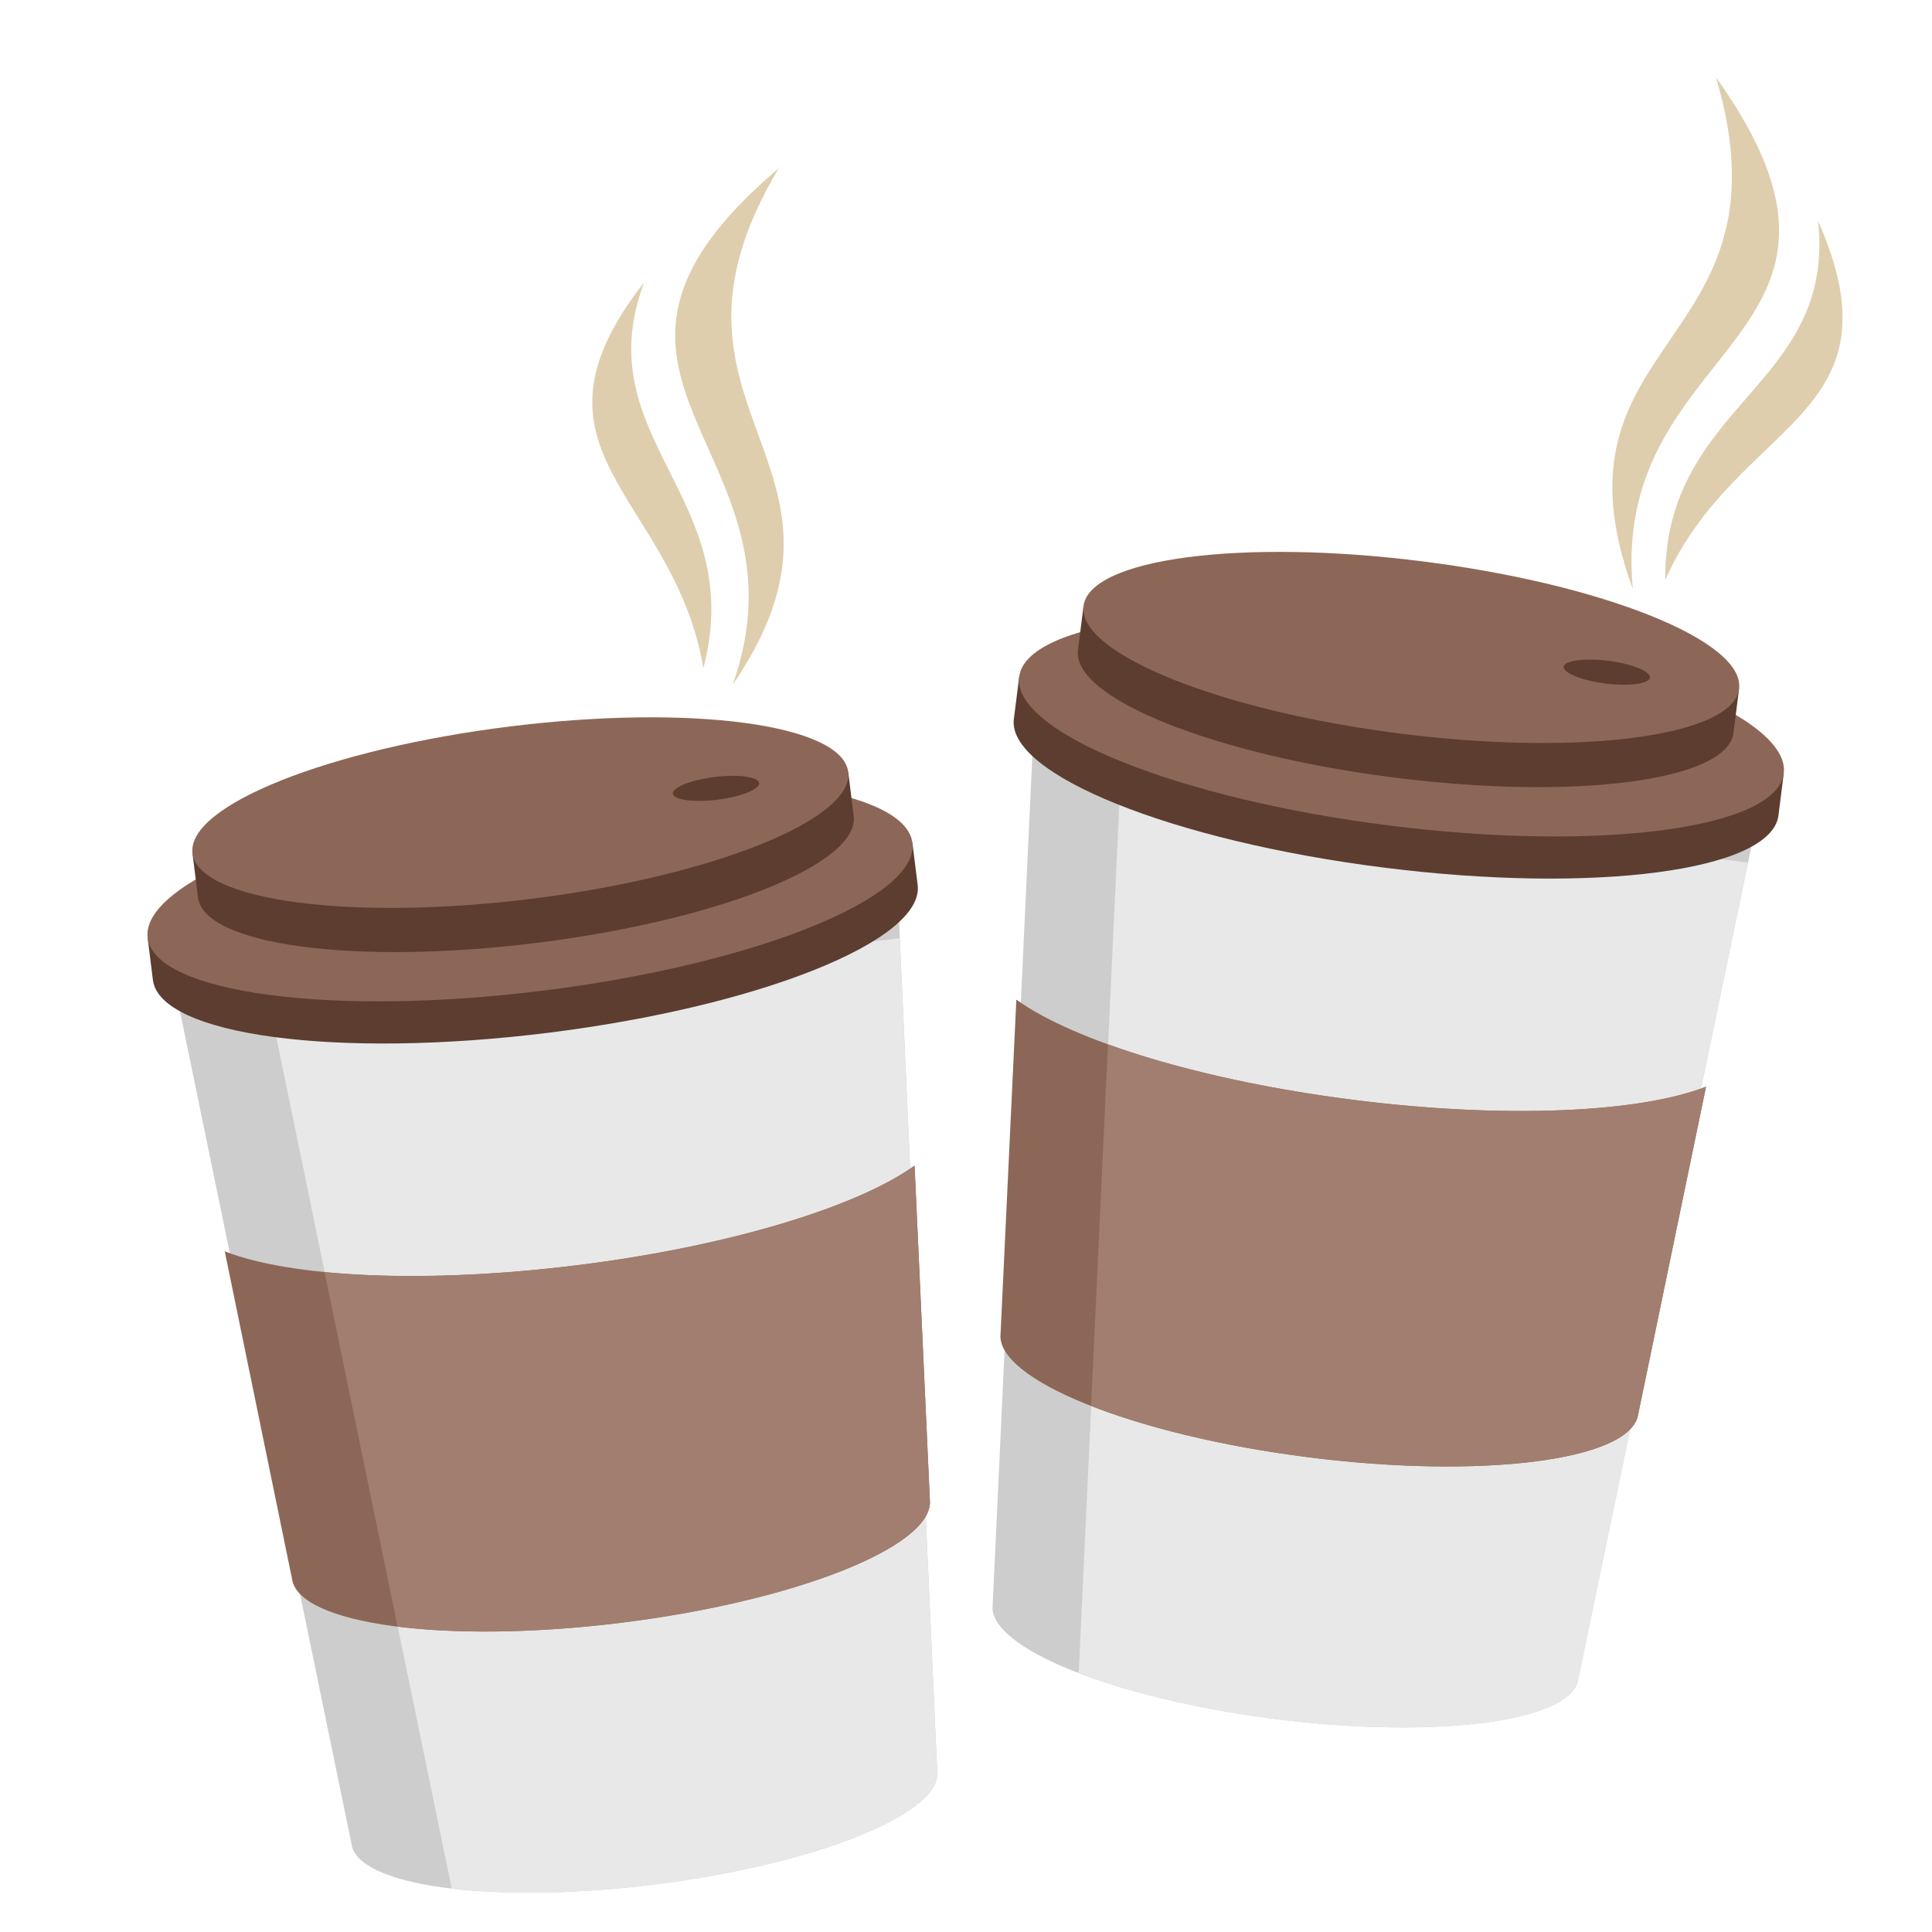 <svg width="52" height="52" viewBox="0 0 52 52" fill="none" xmlns="http://www.w3.org/2000/svg">
<g clip-path="url(#clip0_1311_5797)">
<path d="M25.227 47.719L25.228 47.731C25.252 48.854 21.88 50.192 17.605 50.723C13.254 51.263 9.603 50.772 9.46 49.625L4.644 26.246L24.155 23.823L25.227 47.719Z" fill="#CDCDCD"/>
<path d="M25.226 47.718L25.228 47.731C25.251 48.854 21.88 50.191 17.605 50.722C15.525 50.981 13.609 50.998 12.15 50.83C12.146 50.796 12.141 50.762 12.137 50.728L7.32 27.35L24.216 25.251L25.226 47.718Z" fill="#E8E8E8"/>
<path d="M14.076 22.383C18.223 21.867 21.89 22.072 23.626 22.801L24.558 22.685L24.699 23.819C24.885 25.31 20.429 27.093 14.75 27.798C9.059 28.505 4.301 27.866 4.115 26.375L3.974 25.241L4.906 25.126C6.423 23.993 9.915 22.899 14.076 22.383Z" fill="#5C3D30"/>
<path d="M14.609 26.664C20.275 25.961 24.744 24.176 24.558 22.686C24.372 21.195 19.602 20.558 13.936 21.261C8.257 21.967 3.788 23.751 3.974 25.242C4.16 26.733 8.93 27.369 14.609 26.664Z" fill="#8C6757"/>
<path d="M13.843 20.522C17.404 20.08 20.535 20.248 22.038 20.876L22.83 20.778L22.977 21.963C23.138 23.25 19.323 24.772 14.448 25.377C9.561 25.984 5.489 25.442 5.329 24.155L5.181 22.97L5.985 22.87C7.276 21.894 10.27 20.966 13.843 20.522Z" fill="#5C3D30"/>
<path d="M14.301 24.192C19.163 23.588 22.989 22.052 22.83 20.778C22.67 19.491 18.585 18.95 13.723 19.553C8.861 20.157 5.021 21.682 5.181 22.969C5.34 24.244 9.439 24.796 14.301 24.192Z" fill="#8C6757"/>
<path d="M19.308 21.525C19.946 21.446 20.452 21.241 20.431 21.075C20.41 20.909 19.87 20.834 19.232 20.913C18.593 20.993 18.088 21.198 18.108 21.363C18.129 21.529 18.67 21.604 19.308 21.525Z" fill="#5C3D30"/>
<path d="M25.029 40.405L25.03 40.418C25.053 41.644 21.386 43.096 16.728 43.675C11.98 44.264 8.012 43.722 7.858 42.486L6.049 33.679C7.82 34.377 11.433 34.563 15.529 34.054C19.613 33.547 23.07 32.484 24.616 31.373L25.029 40.405Z" fill="#8C6757"/>
<path d="M25.028 40.406L25.03 40.419C25.053 41.645 21.385 43.097 16.727 43.675C14.417 43.962 12.294 43.98 10.701 43.777L8.735 34.239C10.586 34.423 12.964 34.373 15.529 34.055C19.612 33.548 23.07 32.484 24.616 31.374L25.028 40.406Z" fill="#A17E6F"/>
<path d="M19.72 18.431C23.825 12.419 17.031 11.097 20.958 4.532C14.296 10.162 21.977 12.06 19.72 18.431Z" fill="#DFCEAD"/>
<path d="M17.336 7.601C15.761 11.818 20.142 13.371 18.932 17.983C18.129 13.302 13.745 12.189 17.336 7.601Z" fill="#DFCEAD"/>
<path d="M42.468 45.237L42.466 45.25C42.211 46.344 38.613 46.809 34.34 46.269C29.989 45.72 26.573 44.343 26.718 43.197L27.832 19.355L47.339 21.817L42.468 45.237Z" fill="#CDCDCD"/>
<path d="M42.468 45.237L42.466 45.25C42.211 46.344 38.613 46.808 34.339 46.269C32.26 46.006 30.399 45.551 29.026 45.028C29.031 44.994 29.035 44.961 29.039 44.926L30.153 21.084L47.045 23.217L42.468 45.237Z" fill="#E8E8E8"/>
<path d="M37.928 17.937C42.074 18.46 45.577 19.563 47.079 20.697L48.01 20.815L47.867 21.949C47.678 23.439 42.919 24.068 37.242 23.351C31.552 22.633 27.099 20.841 27.288 19.35L27.432 18.217L28.363 18.334C30.114 17.61 33.768 17.412 37.928 17.937Z" fill="#5C3D30"/>
<path d="M37.385 22.218C43.05 22.933 47.821 22.306 48.01 20.816C48.199 19.325 43.734 17.532 38.069 16.817C32.392 16.1 27.62 16.727 27.431 18.217C27.243 19.708 31.708 21.501 37.385 22.218Z" fill="#8C6757"/>
<path d="M38.163 16.077C41.722 16.527 44.714 17.461 46.016 18.441L46.807 18.541L46.657 19.726C46.494 21.012 42.421 21.546 37.548 20.931C32.661 20.314 28.85 18.784 29.013 17.498L29.163 16.313L29.967 16.415C31.459 15.787 34.59 15.626 38.163 16.077Z" fill="#5C3D30"/>
<path d="M37.698 19.746C42.559 20.359 46.646 19.814 46.808 18.54C46.971 17.254 43.146 15.722 38.285 15.109C33.425 14.495 29.326 15.026 29.163 16.312C29.002 17.586 32.837 19.132 37.698 19.746Z" fill="#8C6757"/>
<path d="M43.209 18.397C43.847 18.477 44.388 18.403 44.409 18.238C44.43 18.072 43.925 17.866 43.287 17.785C42.649 17.705 42.108 17.779 42.087 17.944C42.066 18.11 42.572 18.316 43.209 18.397Z" fill="#5C3D30"/>
<path d="M44.084 38.103L44.082 38.116C43.802 39.31 39.888 39.812 35.232 39.224C30.486 38.625 26.775 37.121 26.931 35.886L27.355 26.905C28.899 28.019 32.354 29.089 36.45 29.607C40.532 30.122 44.145 29.944 45.918 29.249L44.084 38.103Z" fill="#8C6757"/>
<path d="M44.084 38.102L44.083 38.115C43.802 39.309 39.888 39.812 35.232 39.224C32.922 38.932 30.861 38.426 29.367 37.836L29.821 28.108C31.569 28.743 33.885 29.282 36.45 29.605C40.532 30.121 44.145 29.943 45.918 29.248L44.084 38.102Z" fill="#A17E6F"/>
<path d="M43.946 15.85C41.455 9.012 48.366 9.406 46.183 2.076C51.247 9.174 43.334 9.12 43.946 15.85Z" fill="#DFCEAD"/>
<path d="M48.934 5.944C49.417 10.418 44.788 10.843 44.819 15.61C46.756 11.273 51.279 11.275 48.934 5.944Z" fill="#DFCEAD"/>
</g>
<defs>
<clipPath id="clip0_1311_5797">
<rect width="52" height="52" fill="white"/>
</clipPath>
</defs>
</svg>
